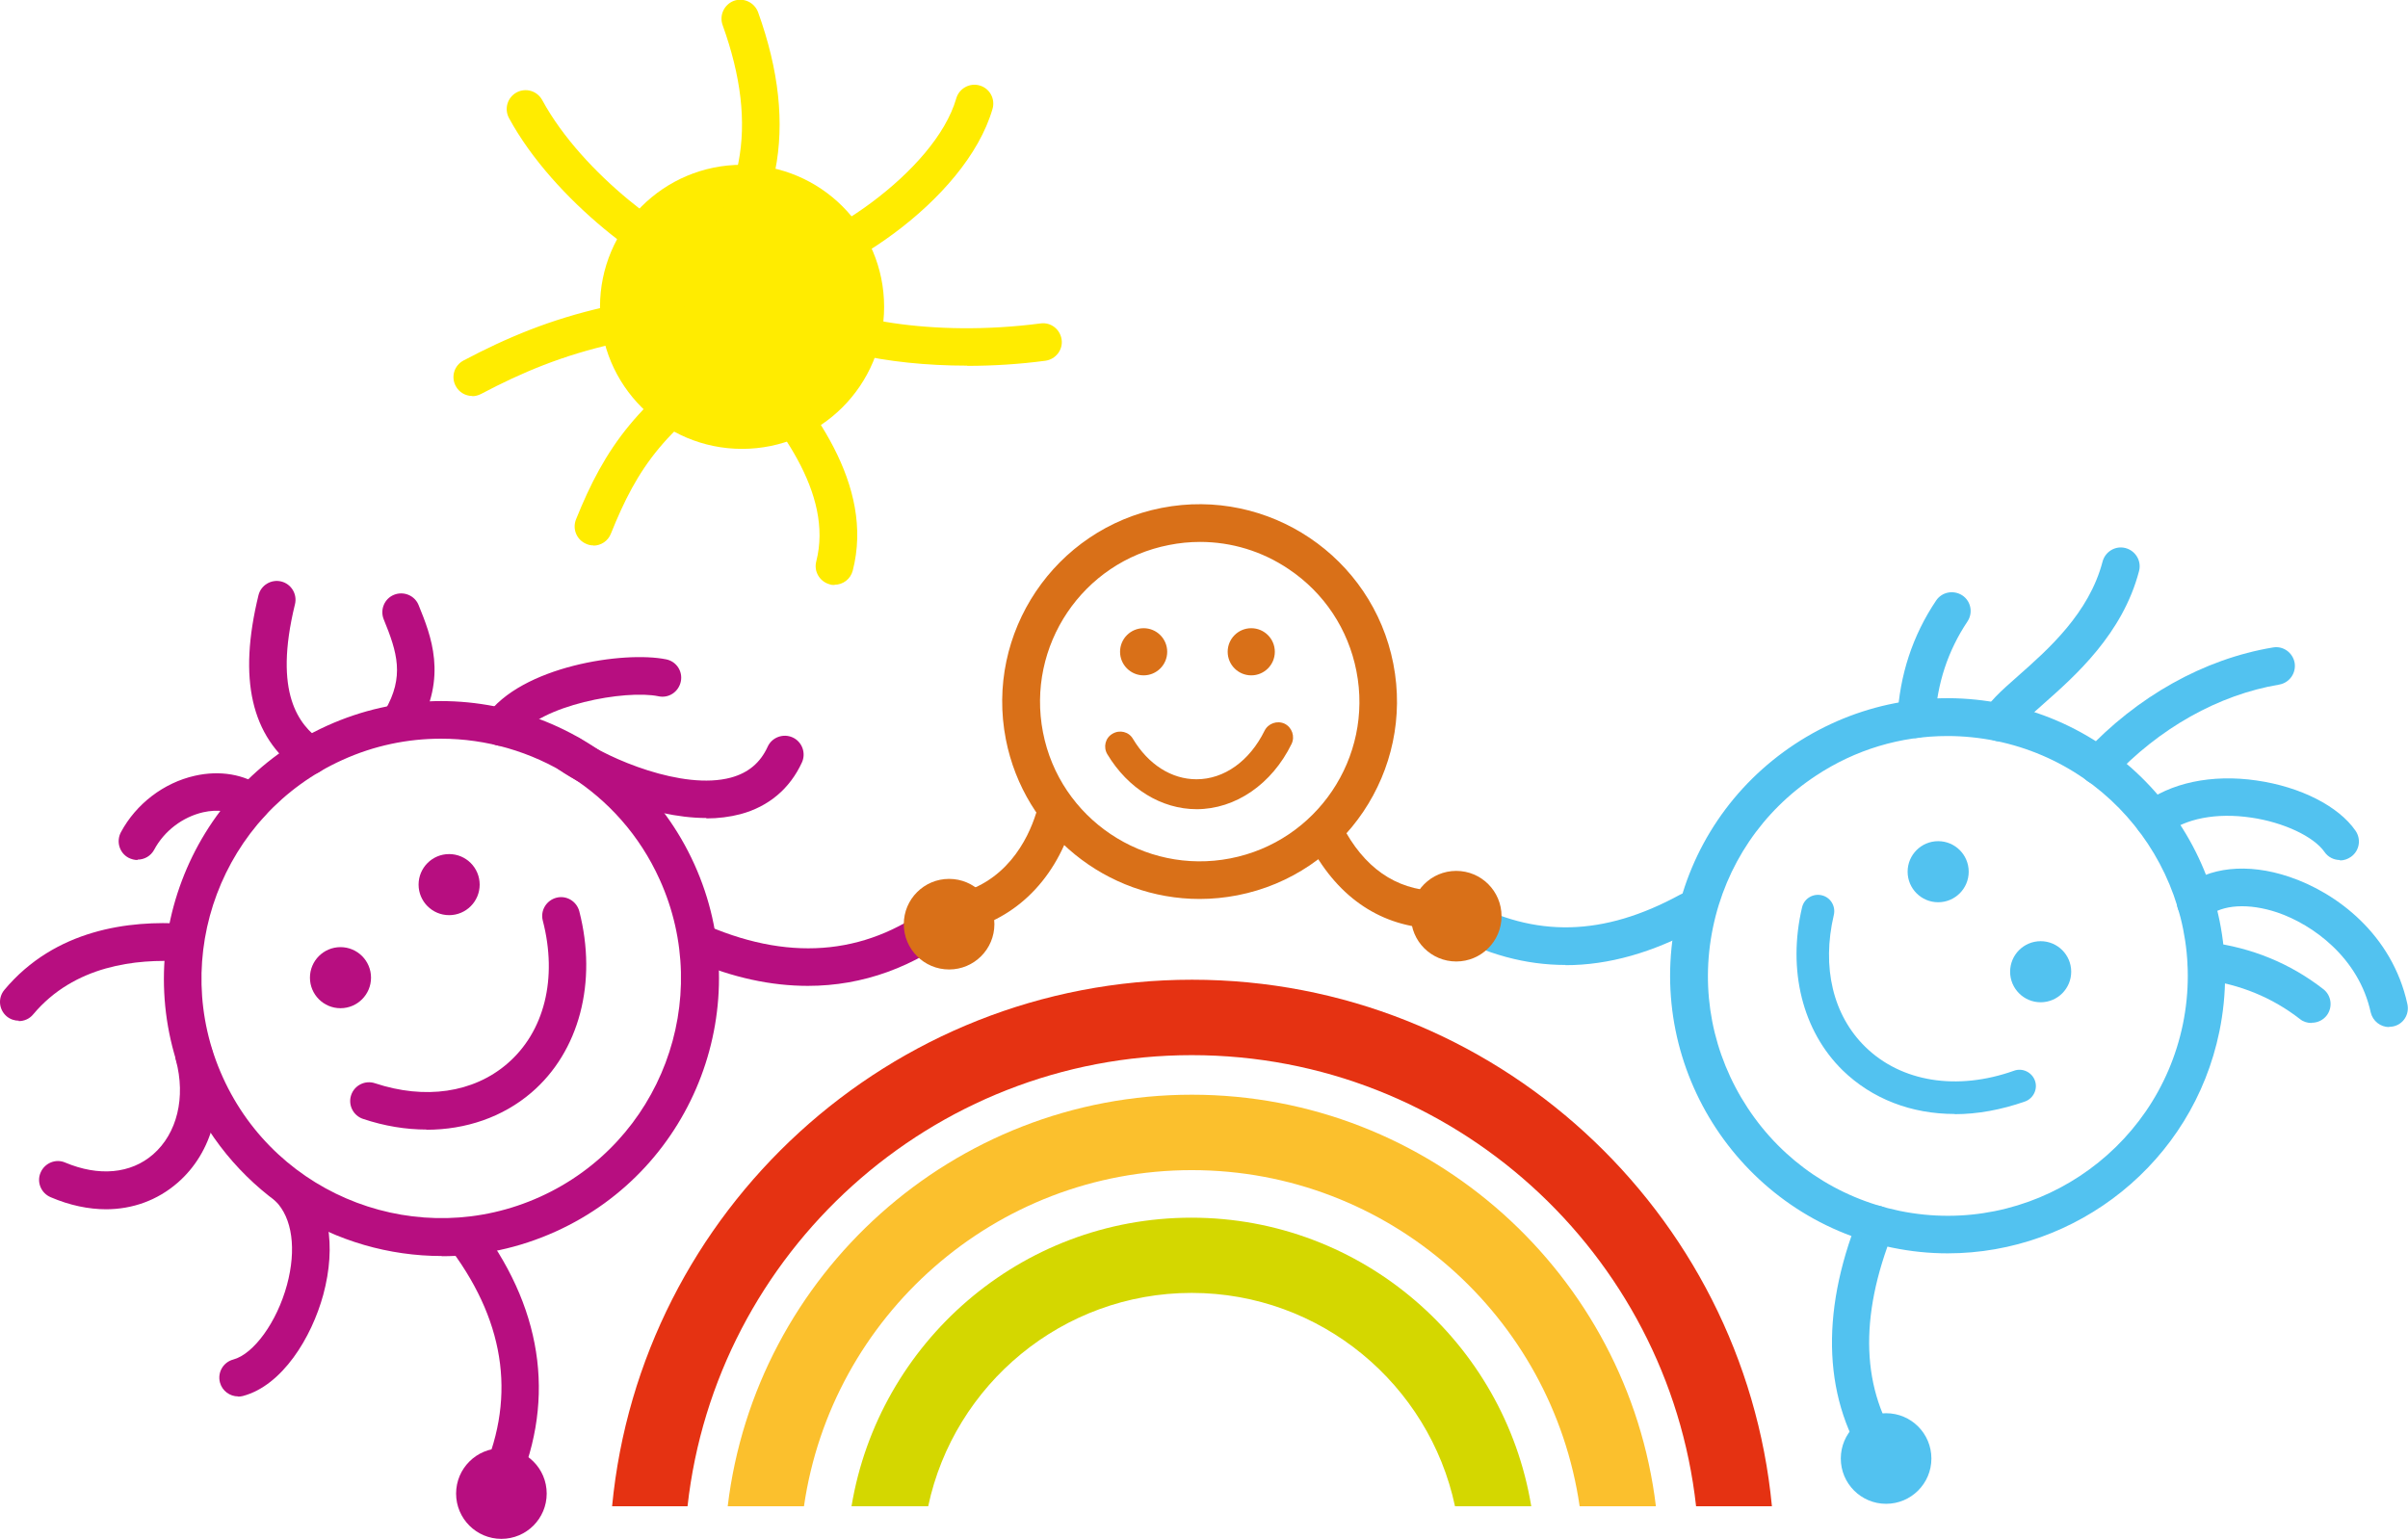 <?xml version="1.0" encoding="UTF-8"?><svg id="Calque_1" xmlns="http://www.w3.org/2000/svg" viewBox="0 0 117.47 75.08"><defs><style>.cls-1{fill:#b70e80;}.cls-2{fill:#d4d700;}.cls-3{fill:#e53212;}.cls-4{fill:#52c2f0;}.cls-5{fill:#d97018;}.cls-6{fill:#fbc02d;}.cls-7{fill:#ffec00;}</style></defs><path class="cls-1" d="M15.12,37.79c-.19,0-.37-.06-.54-.17-2.33-1.68-2.97-4.49-1.97-8.58.12-.49.62-.79,1.11-.67.49.12.79.62.67,1.11-1.07,4.37.21,5.89,1.26,6.65.41.3.5.87.21,1.28-.18.25-.46.38-.75.38Z"/><path class="cls-1" d="M.92,49.8c-.21,0-.42-.07-.59-.21-.39-.33-.44-.9-.12-1.29,2.49-2.98,6.13-3.4,8.76-3.23.51.03.89.47.86.98-.03.51-.47.89-.98.86-2.2-.14-5.23.19-7.23,2.58-.18.22-.44.33-.71.33Z"/><path class="cls-1" d="M6.71,41.96c-.15,0-.3-.04-.44-.11-.45-.24-.61-.8-.37-1.25.74-1.38,2.09-2.41,3.6-2.75,1.23-.28,2.43-.07,3.31.56.41.3.5.87.2,1.28-.3.41-.87.5-1.28.2-.45-.32-1.11-.42-1.82-.26-1,.23-1.9.91-2.39,1.83-.17.31-.48.48-.81.48Z"/><path class="cls-1" d="M5.19,59c-.87,0-1.79-.19-2.72-.59-.47-.2-.69-.74-.49-1.2.2-.47.74-.69,1.2-.49,1.64.69,3.2.55,4.29-.4,1.17-1.02,1.6-2.78,1.11-4.6-.13-.49.16-.99.65-1.12.49-.13.99.16,1.12.65.67,2.51.02,4.98-1.69,6.46-.98.85-2.19,1.29-3.5,1.29Z"/><path class="cls-1" d="M11.62,68.13c-.41,0-.78-.27-.89-.68-.13-.49.16-.99.65-1.12,1-.27,2.13-1.83,2.62-3.64.47-1.74.26-3.27-.56-4.09-.36-.36-.36-.94,0-1.3s.94-.35,1.3,0c1.31,1.32,1.68,3.46,1.03,5.87-.57,2.09-2,4.43-3.92,4.94-.08.02-.16.03-.24.03Z"/><circle class="cls-7" cx="36.2" cy="14.97" r="6.93"/><path class="cls-3" d="M33.54,73.49c1.37-12.36,11.88-22.01,24.6-22.01s23.23,9.65,24.6,22.01h3.7c-1.38-14.39-13.54-25.69-28.29-25.69s-26.91,11.29-28.29,25.69h3.7Z"/><path class="cls-6" d="M39.22,73.49c1.34-9.26,9.3-16.4,18.92-16.4s17.58,7.14,18.92,16.4h3.72c-1.36-11.29-10.99-20.08-22.64-20.08s-21.29,8.78-22.64,20.08h3.72Z"/><path class="cls-2" d="M45.28,73.49c1.26-5.94,6.55-10.41,12.85-10.41s11.59,4.47,12.85,10.41h3.72c-1.31-7.97-8.24-14.08-16.58-14.08s-15.26,6.11-16.58,14.08h3.72Z"/><path class="cls-1" d="M21.55,61.28c-5.16,0-10.09-2.96-12.35-7.95-3.08-6.8-.05-14.84,6.75-17.92,6.8-3.08,14.84-.05,17.92,6.75h0c3.08,6.8.05,14.84-6.75,17.92-1.81.82-3.7,1.21-5.57,1.21ZM21.51,36.04c-1.61,0-3.25.33-4.81,1.04-5.88,2.66-8.49,9.61-5.83,15.48,2.66,5.88,9.61,8.49,15.48,5.83,5.88-2.66,8.49-9.61,5.83-15.48-1.95-4.32-6.22-6.87-10.67-6.87Z"/><path class="cls-1" d="M24.24,73.47c-.13,0-.26-.03-.39-.09-.46-.22-.66-.76-.44-1.22,1.77-3.76,1.31-7.51-1.37-11.14-.3-.41-.21-.98.19-1.28.41-.3.98-.21,1.28.19,3.07,4.16,3.6,8.66,1.56,13.02-.16.33-.49.53-.83.53Z"/><path class="cls-1" d="M39.41,48.1c-1.79,0-3.66-.4-5.57-1.22-.47-.2-.68-.74-.48-1.21.2-.47.74-.69,1.21-.48,4.16,1.77,7.91,1.36,11.16-1.23.4-.32.98-.25,1.29.15.32.4.25.98-.15,1.29-2.26,1.79-4.78,2.7-7.46,2.7Z"/><path class="cls-4" d="M76.37,47.08c-1.95,0-3.87-.52-5.77-1.57-.44-.24-.61-.8-.36-1.25.24-.44.8-.61,1.25-.36,3.4,1.87,6.73,1.79,10.47-.25.45-.24,1-.08,1.25.37.24.45.08,1-.37,1.25-2.22,1.21-4.37,1.82-6.47,1.82Z"/><path class="cls-4" d="M92.01,72.08c-.29,0-.58-.14-.76-.39-2.29-3.29-2.49-7.54-.59-12.3.19-.47.72-.7,1.19-.51.47.19.7.72.51,1.19-1.69,4.21-1.56,7.77.39,10.56.29.42.19.99-.23,1.28-.16.11-.34.16-.52.16Z"/><path class="cls-5" d="M58.52,43.86c-4.51,0-8.55-3.19-9.45-7.78-1.02-5.21,2.39-10.28,7.6-11.3,5.21-1.02,10.28,2.39,11.3,7.6,1.02,5.21-2.39,10.28-7.6,11.3-.62.12-1.24.18-1.85.18ZM58.54,26.44c-.5,0-1.01.05-1.51.15-4.22.82-6.97,4.92-6.15,9.14s4.93,6.97,9.14,6.15c4.22-.82,6.98-4.92,6.15-9.14-.4-2.04-1.57-3.81-3.3-4.97-1.3-.88-2.8-1.33-4.33-1.33Z"/><path class="cls-5" d="M46.57,45.5c-.43,0-.82-.31-.9-.75-.1-.5.23-.98.73-1.08,2.66-.51,3.74-2.71,4.14-3.98.15-.48.67-.75,1.15-.6.48.15.75.67.6,1.15-.89,2.82-2.91,4.73-5.54,5.23-.06.01-.12.02-.17.02Z"/><path class="cls-5" d="M70.27,45.31c-2.63,0-4.77-1.3-6.19-3.77-.25-.44-.1-1,.34-1.25.44-.25,1-.1,1.25.34,1.12,1.94,2.72,2.9,4.76,2.84,0,0,.02,0,.02,0,.5,0,.91.4.92.89.01.51-.39.93-.89.94-.07,0-.14,0-.21,0Z"/><circle class="cls-4" cx="94.55" cy="42.53" r="1.49"/><circle class="cls-4" cx="99.55" cy="47.41" r="1.49"/><path class="cls-4" d="M95.35,54.35c-2.1,0-4.02-.73-5.46-2.13-1.96-1.92-2.7-4.89-1.98-7.95.1-.43.53-.69.96-.59.43.1.69.53.59.96-.6,2.55-.04,4.9,1.54,6.44,1.75,1.71,4.47,2.15,7.25,1.16.41-.15.87.07,1.02.48.15.41-.07.87-.48,1.02-1.17.41-2.33.62-3.43.62Z"/><circle class="cls-5" cx="55.79" cy="31.8" r="1.15"/><circle class="cls-5" cx="61.04" cy="31.8" r="1.15"/><path class="cls-5" d="M58.38,39.48c-1.72,0-3.35-1-4.36-2.68-.21-.35-.1-.8.25-1,.35-.21.8-.1,1,.25.75,1.25,1.88,1.97,3.1,1.97,1.35,0,2.59-.89,3.32-2.37.18-.36.62-.51.98-.34.36.18.51.62.34.98-.96,1.97-2.74,3.19-4.64,3.19Z"/><circle class="cls-1" cx="16.61" cy="47.7" r="1.49"/><circle class="cls-1" cx="21.91" cy="43.16" r="1.49"/><path class="cls-1" d="M20.81,55.11c-1.01,0-2.06-.17-3.1-.52-.48-.16-.74-.68-.58-1.16.16-.48.68-.74,1.16-.58,2.44.81,4.79.47,6.44-.94,1.83-1.56,2.48-4.18,1.75-6.99-.13-.49.17-.99.66-1.12.49-.13.99.17,1.12.66.89,3.46,0,6.85-2.34,8.85-1.39,1.19-3.19,1.81-5.12,1.81Z"/><circle class="cls-5" cx="46.3" cy="45.09" r="2.21"/><circle class="cls-1" cx="24.46" cy="72.87" r="2.21"/><circle class="cls-5" cx="71.04" cy="44.7" r="2.21"/><circle class="cls-4" cx="92.01" cy="71.16" r="2.21"/><path class="cls-7" d="M34.41,14.01c-.08,0-.16,0-.23-.03-2.28-.6-7.16-4.18-9.35-8.22-.24-.45-.08-1,.37-1.25.45-.24,1-.08,1.25.37,1.99,3.67,6.5,6.87,8.2,7.31.49.13.78.63.66,1.12-.11.41-.48.69-.89.69Z"/><path class="cls-7" d="M47.18,17.84c-3.99,0-7.59-.81-9.15-2.18-.38-.34-.42-.92-.08-1.3.34-.38.92-.42,1.3-.08,1.43,1.26,6.23,2.19,11.51,1.5.51-.07.96.29,1.03.79s-.29.96-.79,1.03c-1.27.17-2.56.25-3.81.25Z"/><path class="cls-7" d="M40.71,28.54c-.08,0-.15,0-.23-.03-.49-.13-.79-.63-.66-1.12.85-3.32-1.85-6.78-4.3-9.43-.34-.37-.32-.95.05-1.3.37-.34.95-.32,1.3.05,2.76,2.99,5.8,6.96,4.73,11.13-.11.42-.48.69-.89.69Z"/><path class="cls-7" d="M23.04,19.32c-.33,0-.65-.18-.81-.49-.24-.45-.07-1,.38-1.24,4.24-2.24,8.41-3.54,17.21-3.54.51,0,.92.41.92.92s-.41.92-.92.92c-8.41,0-12.36,1.22-16.35,3.33-.14.07-.28.11-.43.11Z"/><path class="cls-7" d="M33.47,14.96c-.22-.01-.43-.11-.6-.28-.35-.36-.34-.95.02-1.3,3.41-3.31,4.16-7.17,2.36-12.16-.17-.48.08-1,.55-1.18.48-.17,1,.08,1.18.55,2.04,5.67,1.12,10.28-2.81,14.1-.19.19-.45.27-.7.26Z"/><path class="cls-7" d="M28.95,26.61c-.11,0-.23-.02-.34-.07-.47-.19-.7-.72-.51-1.2,1.39-3.45,3.01-5.87,7.61-8.78.43-.27,1-.14,1.27.29.27.43.14,1-.29,1.27-4.23,2.68-5.59,4.68-6.89,7.92-.14.36-.49.58-.85.58Z"/><path class="cls-1" d="M34.46,39.91c-2.83,0-5.97-1.5-7.18-2.35-.41-.29-.51-.87-.22-1.28.29-.41.87-.51,1.28-.22,1.33.94,4.96,2.51,7.31,1.88.85-.23,1.44-.72,1.8-1.51.21-.46.76-.66,1.22-.45.46.21.66.76.45,1.22-.59,1.28-1.62,2.15-2.99,2.52-.53.14-1.1.21-1.67.21Z"/><path class="cls-1" d="M19.57,36.04c-.16,0-.32-.04-.46-.12-.44-.26-.59-.82-.33-1.26.96-1.65.6-2.83-.06-4.44-.19-.47.03-1.01.5-1.2.47-.19,1.01.03,1.2.5.6,1.48,1.43,3.51-.06,6.06-.17.29-.48.46-.79.46Z"/><path class="cls-1" d="M24.46,36.39c-.18,0-.36-.05-.52-.16-.42-.29-.52-.86-.23-1.28,1.71-2.45,6.73-3.2,8.79-2.78.5.1.82.59.71,1.09s-.59.82-1.09.71c-1.58-.33-5.78.41-6.91,2.03-.18.26-.46.39-.76.39Z"/><path class="cls-4" d="M93.48,36.01s-.03,0-.05,0c-.51-.03-.9-.46-.87-.97.11-2.1.74-4.03,1.89-5.74.28-.42.85-.53,1.28-.25.42.28.53.85.25,1.27-.95,1.42-1.49,3.04-1.58,4.81-.03.49-.43.87-.92.87Z"/><path class="cls-4" d="M112.76,49.91c-.2,0-.4-.06-.56-.19-1.35-1.05-2.93-1.7-4.68-1.92-.5-.06-.86-.52-.8-1.03.06-.5.52-.86,1.03-.8,2.09.26,3.97,1.03,5.59,2.29.4.31.47.89.16,1.29-.18.23-.45.35-.73.35Z"/><path class="cls-4" d="M97.55,36.17c-.13,0-.25-.03-.37-.08-.46-.21-.67-.75-.47-1.21.27-.61.9-1.16,1.76-1.92,1.45-1.28,3.44-3.04,4.1-5.56.13-.49.63-.79,1.12-.66.49.13.79.63.66,1.12-.8,3.07-3.12,5.12-4.66,6.48-.53.47-1.19,1.05-1.3,1.29-.15.34-.49.54-.84.54Z"/><path class="cls-4" d="M102.37,38.28c-.22,0-.45-.08-.63-.25-.37-.35-.39-.93-.05-1.3,2.56-2.75,5.82-4.58,9.19-5.14.5-.09.97.25,1.06.75.08.5-.25.97-.75,1.06-2.97.5-5.87,2.13-8.15,4.58-.18.19-.43.29-.67.29Z"/><path class="cls-4" d="M114.15,41.96c-.29,0-.58-.14-.75-.39-.53-.76-2-1.45-3.58-1.68-1.69-.25-3.22.04-4.18.81-.4.31-.98.25-1.29-.15-.31-.4-.25-.98.15-1.29,1.36-1.07,3.4-1.5,5.59-1.18,2.14.31,3.99,1.25,4.82,2.45.29.42.19.99-.23,1.28-.16.11-.34.17-.53.17Z"/><path class="cls-4" d="M116.55,50.11c-.42,0-.8-.29-.9-.72-.58-2.66-2.82-4.28-4.55-4.87-1.4-.47-2.7-.39-3.39.2-.39.33-.97.28-1.3-.1-.33-.39-.28-.97.1-1.3,1.2-1.02,3.13-1.23,5.17-.54,2.3.77,5.02,2.81,5.76,6.21.11.5-.2.99-.7,1.09-.07.01-.13.02-.2.02Z"/><path class="cls-7" d="M37.11,14.28c-.47,0-.88-.36-.92-.84-.04-.51.33-.95.84-1,2.86-.25,8.58-4.04,9.62-7.64.14-.49.66-.77,1.14-.63.49.14.77.65.63,1.14-1.32,4.53-7.74,8.67-11.24,8.97-.03,0-.05,0-.08,0Z"/><path class="cls-4" d="M95.02,61.15c-.9,0-1.8-.09-2.72-.28-7.31-1.5-12.05-8.66-10.55-15.98.72-3.54,2.79-6.59,5.8-8.58,3.02-1.99,6.63-2.69,10.17-1.97,7.31,1.5,12.05,8.66,10.55,15.98h0c-1.31,6.4-6.96,10.83-13.26,10.83ZM95,35.91c-2.27,0-4.49.66-6.42,1.94-2.61,1.72-4.39,4.36-5.02,7.42-.63,3.06-.02,6.18,1.7,8.79s4.36,4.39,7.42,5.02c6.32,1.29,12.51-2.8,13.81-9.12h0c1.29-6.32-2.8-12.51-9.12-13.81-.79-.16-1.58-.24-2.37-.24ZM107.38,50.14h0,0Z"/></svg>